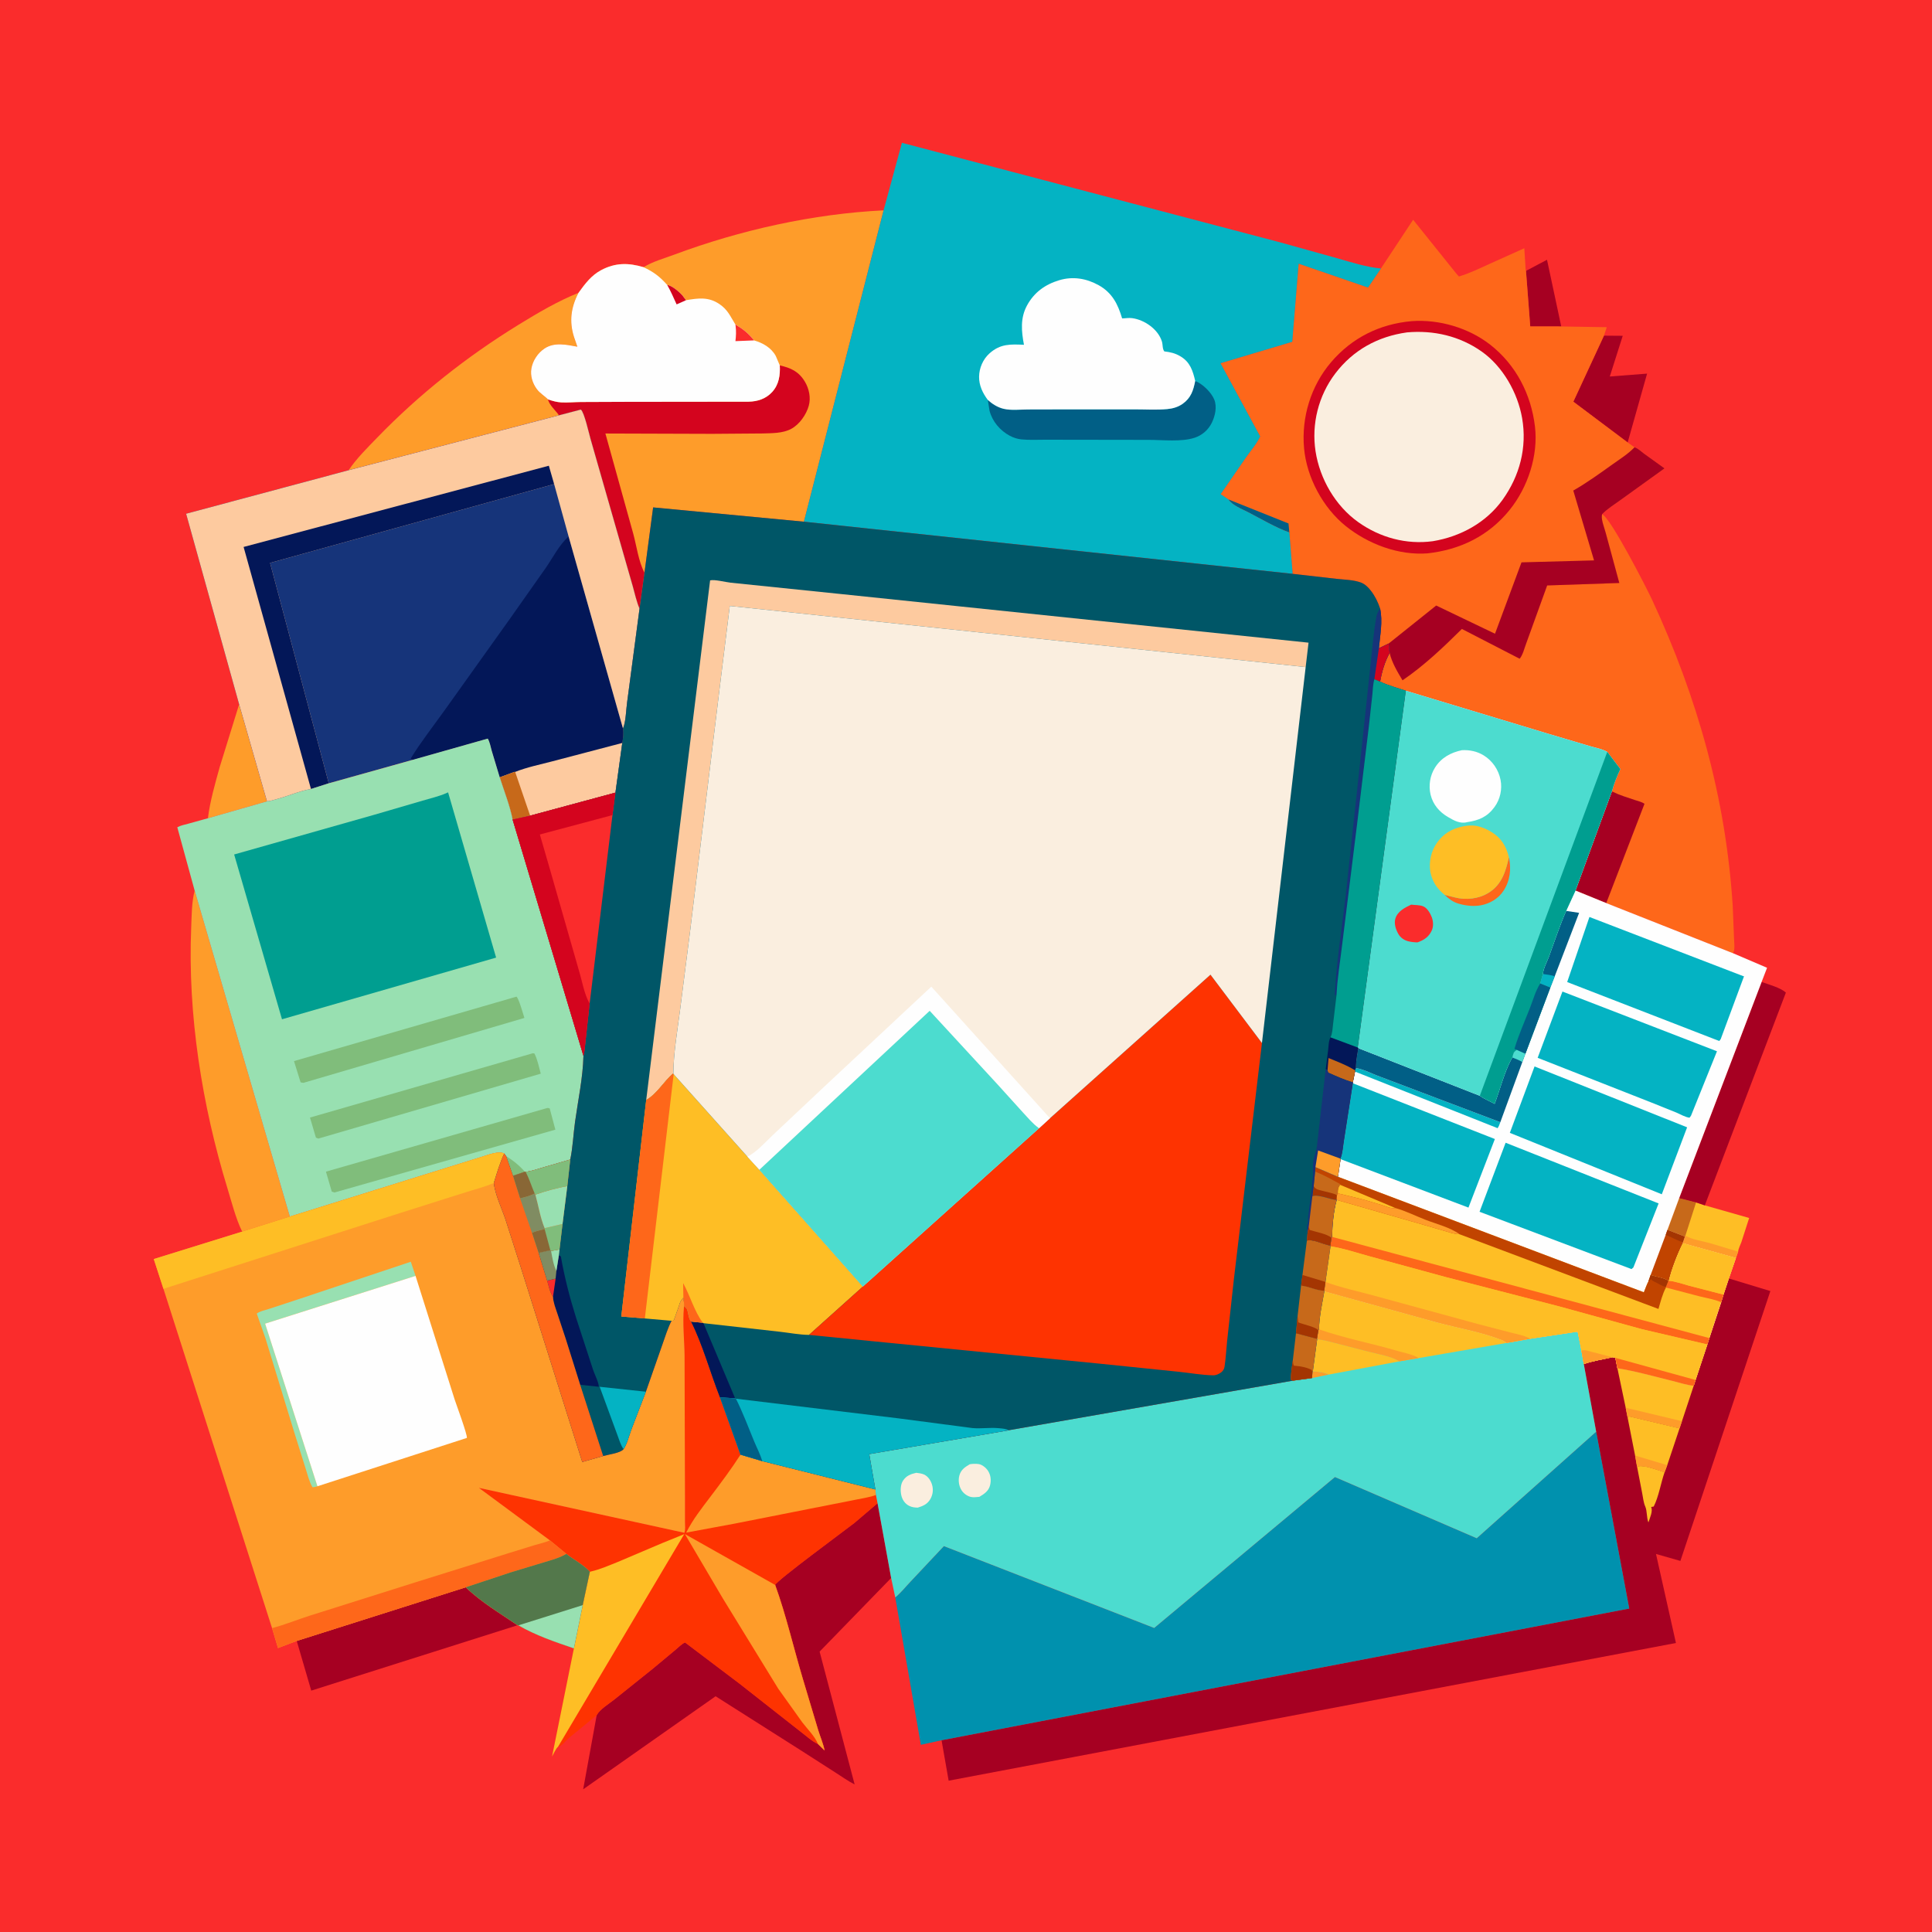 <svg version="1.1" xmlns="http://www.w3.org/2000/svg" style="display: block;" viewBox="0 0 2048 2048" width="1024" height="1024">
<path transform="translate(0,0)" fill="rgb(250,44,44)" d="M -0 -0 L 2048 0 L 2048 2048 L -0 2048 L -0 -0 z"/>
<path transform="translate(0,0)" fill="rgb(166,0,34)" d="M 1617.6 287.151 L 1639.89 275.357 L 1654.98 346.062 L 1622.12 346.019 L 1617.6 287.151 z"/>
<path transform="translate(0,0)" fill="rgb(254,190,37)" d="M 1767.53 1303.75 L 1779.99 1270.05 L 1797.91 1274.64 L 1807.18 1277.73 L 1854.19 1291.12 L 1845.94 1316.69 C 1845.02 1319.34 1842.58 1324.1 1842.53 1326.78 L 1840.13 1333.53 L 1783.95 1317.92 L 1783.92 1316.81 L 1785.9 1310.88 L 1767.53 1303.75 z"/>
<path transform="translate(0,0)" fill="rgb(254,156,42)" d="M 1786.59 1309.83 C 1793.68 1314.1 1803.66 1315.32 1811.69 1317.53 L 1842.53 1326.78 L 1840.13 1333.53 L 1783.95 1317.92 L 1783.92 1316.81 L 1785.9 1310.88 L 1786.59 1309.83 z"/>
<path transform="translate(0,0)" fill="rgb(199,105,26)" d="M 1767.53 1303.75 L 1779.99 1270.05 L 1797.91 1274.64 L 1786.59 1309.83 L 1785.9 1310.88 L 1767.53 1303.75 z"/>
<path transform="translate(0,0)" fill="rgb(254,156,42)" d="M 253.497 746.624 L 283.016 849.444 L 220.396 867.374 C 222.651 849.223 228.022 830.614 232.926 813 L 253.497 746.624 z"/>
<path transform="translate(0,0)" fill="rgb(166,0,34)" d="M 1700.26 355.81 L 1720.16 355.964 L 1706.44 399.111 L 1745.98 396.058 L 1725.38 469.018 L 1667.81 425.799 L 1700.26 355.81 z"/>
<path transform="translate(0,0)" fill="rgb(166,0,34)" d="M 1867.37 1040.93 C 1874.82 1043.59 1887.38 1046.97 1893.1 1052.2 L 1807.18 1277.73 L 1797.91 1274.64 L 1779.99 1270.05 L 1867.37 1040.93 z"/>
<path transform="translate(0,0)" fill="rgb(166,0,34)" d="M 493.746 1682.59 C 509.592 1698.01 530.378 1710.41 548.619 1722.83 L 329.939 1792.12 L 314.564 1739.45 L 493.746 1682.59 z"/>
<path transform="translate(0,0)" fill="rgb(254,156,42)" d="M 206.357 944.119 L 307.237 1289.64 L 256.809 1305.54 L 256.528 1305.21 C 249.858 1291.46 245.551 1274.22 241.072 1259.58 C 214.1 1171.4 198.842 1075.37 202.692 983.048 C 203.215 970.492 203.127 956.263 206.357 944.119 z"/>
<path transform="translate(0,0)" fill="rgb(254,156,42)" d="M 369.555 498.465 C 377.8 486.159 389.137 474.975 399.421 464.338 C 444.213 418.008 494.731 378.047 549.615 344.29 C 569.643 331.972 591.37 319.132 613.249 310.416 C 605.36 325.687 603.201 340.511 608.5 357.178 L 612.07 367.543 C 600.624 365.45 587.785 362.46 577.309 369.398 C 570.218 374.094 564.814 382.129 563.342 390.542 C 561.982 398.306 564.481 406.237 569.114 412.5 C 572.507 417.085 577.151 419.514 580.964 423.42 C 582.195 429.314 589.18 435.241 592.613 440.258 L 369.555 498.465 z"/>
<path transform="translate(0,0)" fill="rgb(166,0,34)" d="M 930.25 1593.51 L 944.653 1672.74 L 868.823 1750.77 L 905.947 1891.57 C 899.052 1888.11 892.864 1883.57 886.351 1879.46 L 848.338 1855.07 L 758.58 1798.1 L 618.191 1896.74 L 632.52 1818.17 C 635.787 1811.98 645.456 1806.16 651.09 1801.67 L 692.007 1768.9 L 716.208 1748.75 C 719.013 1746.43 722.854 1742.4 726.213 1741.11 L 784.023 1784.82 L 849.373 1836.19 C 854.847 1840.25 860.804 1846.01 867.02 1848.66 L 874.077 1855.59 C 872.759 1848.41 869.411 1840.92 867.27 1833.87 L 851.139 1780 C 841.234 1746.98 833.426 1712.47 821.705 1680.1 C 823.86 1674.99 895.517 1622.36 905.614 1614.48 L 930.25 1593.51 z"/>
<path transform="translate(0,0)" fill="rgb(254,103,26)" d="M 1698.27 545.143 C 1707.08 548.357 1745.43 623.149 1751.41 636.052 C 1799.38 739.552 1829.54 846.231 1836.76 960.449 L 1838.15 994.843 C 1838.25 998.963 1839.16 1005.13 1837.73 1009.01 L 1837.14 1010.48 L 1702.69 957.318 L 1670.09 944.021 L 1708.66 838.856 C 1710.82 830.684 1714.02 822.895 1717.58 815.249 L 1703.75 797.043 C 1698.65 793.924 1690.66 792.529 1684.87 790.78 L 1640.57 777.623 L 1490.25 732.201 C 1481.1 729.105 1471.7 726.668 1462.94 722.541 C 1464.85 711.915 1467.87 701.528 1473.09 692.045 C 1475.38 702.213 1481.41 712.266 1486.74 721.131 C 1509.61 705.589 1530.05 686.081 1549.65 666.684 L 1610.9 698.256 C 1614.31 694.166 1615.96 686.836 1617.91 681.806 L 1640.05 620.596 L 1716.52 617.98 L 1702.15 564.996 C 1700.86 560.04 1697.4 551.488 1698.02 546.634 L 1698.27 545.143 z"/>
<path transform="translate(0,0)" fill="rgb(166,0,34)" d="M 1670.09 944.021 L 1708.66 838.856 L 1709.62 839.346 C 1717.03 843.003 1725.1 845.36 1732.9 848.013 C 1736.23 849.146 1740.37 850.004 1743.23 852.059 L 1702.69 957.318 L 1670.09 944.021 z"/>
<path transform="translate(0,0)" fill="rgb(254,51,1)" d="M 725.112 1384.59 C 725.837 1385.32 727.592 1386.66 728.01 1387.5 C 729.884 1391.27 729.58 1397.95 732.63 1400.92 C 745.231 1426.19 752.802 1454.89 763.213 1481.22 L 784.985 1541.99 L 807.983 1548.83 L 927.922 1578.89 L 928.53 1584.71 L 930.25 1593.51 L 905.614 1614.48 C 895.517 1622.36 823.86 1674.99 821.705 1680.1 C 833.426 1712.47 841.234 1746.98 851.139 1780 L 867.27 1833.87 C 869.411 1840.92 872.759 1848.41 874.077 1855.59 L 867.02 1848.66 C 860.804 1846.01 854.847 1840.25 849.373 1836.19 L 784.023 1784.82 L 726.213 1741.11 C 722.854 1742.4 719.013 1746.43 716.208 1748.75 L 692.007 1768.9 L 651.09 1801.67 C 645.456 1806.16 635.787 1811.98 632.52 1818.17 L 603.285 1842.15 C 599.944 1845.01 595.733 1850.96 591.457 1851.79 C 589.394 1853.22 586.615 1859.6 585.19 1862.01 L 608.362 1747.32 L 617.702 1701.5 L 625.281 1666.12 C 619.166 1659.02 607.87 1653.11 600.3 1647.16 L 582.942 1632.87 L 507.642 1577.19 L 724.399 1624.58 L 725.371 1624.9 C 726.791 1621.81 726.103 1617.04 726.099 1613.63 L 726.088 1585.04 L 725.662 1436.95 C 725.458 1420.25 723.427 1402.94 724.943 1386.33 L 725.112 1384.59 z"/>
<path transform="translate(0,0)" fill="rgb(254,156,42)" d="M 784.985 1541.99 L 807.983 1548.83 L 927.922 1578.89 L 928.53 1584.71 C 922.658 1587.08 914.294 1588.21 907.933 1589.58 L 858.019 1599.43 L 778.921 1615.07 L 727.407 1624.62 C 734.342 1610.78 743.724 1598.94 753.028 1586.65 C 764.056 1572.09 775.111 1557.36 784.985 1541.99 z"/>
<path transform="translate(0,0)" fill="rgb(254,156,42)" d="M 867.02 1848.66 C 863.881 1840.56 855.758 1832.78 850.539 1825.86 L 824.924 1790 L 766.301 1694.51 L 726.03 1626.18 L 821.705 1680.1 C 833.426 1712.47 841.234 1746.98 851.139 1780 L 867.27 1833.87 C 869.411 1840.92 872.759 1848.41 874.077 1855.59 L 867.02 1848.66 z"/>
<path transform="translate(0,0)" fill="rgb(254,190,37)" d="M 625.281 1666.12 L 626.422 1665.86 C 636.269 1663.57 645.426 1659.48 654.787 1655.78 L 701.95 1635.75 L 725.281 1626.28 L 591.457 1851.79 C 589.394 1853.22 586.615 1859.6 585.19 1862.01 L 608.362 1747.32 L 617.702 1701.5 L 625.281 1666.12 z"/>
<path transform="translate(0,0)" fill="rgb(166,0,34)" d="M 1832.67 1355.24 L 1876.66 1368.58 L 1781.29 1654.65 L 1755.42 1647.26 L 1776.56 1741.64 L 1005.61 1887.6 L 998.089 1844.74 L 1727.06 1705.13 L 1692.02 1517.75 L 1678.89 1445.95 C 1688.44 1442.63 1699.32 1440.98 1709.23 1438.73 L 1712.33 1439.39 L 1714.51 1450.39 C 1734.02 1453.43 1753.83 1459.17 1773.03 1463.85 C 1780.13 1465.58 1788.2 1468.31 1795.42 1468.93 L 1797.38 1462.83 L 1809.88 1425.18 L 1812.03 1418.44 L 1824.52 1380.49 L 1826.99 1372.34 L 1832.67 1355.24 z"/>
<path transform="translate(0,0)" fill="rgb(254,190,37)" d="M 1735.35 1554.75 C 1740.98 1551.98 1758.18 1558.65 1764.53 1560.66 C 1760.52 1572.11 1758.41 1586.34 1753 1596.98 L 1750.28 1597.49 C 1752.42 1601.92 1748.84 1609.08 1747.39 1613.87 C 1745.29 1608.48 1746.14 1601.61 1744 1596.89 C 1742.21 1592.92 1741.68 1587.42 1740.83 1583.11 L 1735.35 1554.75 z"/>
<path transform="translate(0,0)" fill="rgb(254,190,37)" d="M 1725.34 1502.77 L 1727 1501.4 L 1780.42 1514.08 L 1767.35 1553.15 L 1764.53 1560.66 C 1758.18 1558.65 1740.98 1551.98 1735.35 1554.75 L 1733.26 1542.94 L 1725.34 1502.77 z"/>
<path transform="translate(0,0)" fill="rgb(254,156,42)" d="M 1733.26 1542.94 L 1767.35 1553.15 L 1764.53 1560.66 C 1758.18 1558.65 1740.98 1551.98 1735.35 1554.75 L 1733.26 1542.94 z"/>
<path transform="translate(0,0)" fill="rgb(254,190,37)" d="M 1714.51 1450.39 C 1734.02 1453.43 1753.83 1459.17 1773.03 1463.85 C 1780.13 1465.58 1788.2 1468.31 1795.42 1468.93 L 1782.95 1506.53 L 1780.42 1514.08 L 1727 1501.4 L 1725.34 1502.77 L 1723.3 1492.27 L 1714.51 1450.39 z"/>
<path transform="translate(0,0)" fill="rgb(254,156,42)" d="M 1723.3 1492.27 L 1782.95 1506.53 L 1780.42 1514.08 L 1727 1501.4 L 1725.34 1502.77 L 1723.3 1492.27 z"/>
<path transform="translate(0,0)" fill="rgb(254,156,42)" d="M 682.181 283.22 C 691.959 277.223 704.095 273.901 714.869 269.883 C 784.611 243.878 862.181 226.6 936.624 222.982 L 852.152 553.022 L 692.341 537.872 L 683.177 607.056 L 677.919 645.287 C 674.709 637.648 672.885 629.148 670.649 621.17 L 660.104 584.418 L 625.963 465.265 C 624.492 460.287 619.294 436.706 615.689 434.199 L 592.613 440.258 C 589.18 435.241 582.195 429.314 580.964 423.42 C 577.151 419.514 572.507 417.085 569.114 412.5 C 564.481 406.237 561.982 398.306 563.342 390.542 C 564.814 382.129 570.218 374.094 577.309 369.398 C 587.785 362.46 600.624 365.45 612.07 367.543 L 608.5 357.178 C 603.201 340.511 605.36 325.687 613.249 310.416 C 620.03 301.024 626.806 291.877 637.277 286.345 C 652.446 278.331 666.111 278.49 682.181 283.22 z"/>
<path transform="translate(0,0)" fill="rgb(212,4,30)" d="M 826.603 387.345 C 838.303 390.003 846.694 393.732 853.199 404.584 C 857.69 412.078 859.68 421.579 857.33 430.124 C 854.762 439.458 847.469 449.942 838.733 454.609 C 829.605 459.486 818.282 459.14 808.189 459.485 L 754.965 459.893 L 641.744 459.532 L 671.218 565.559 C 674.767 578.425 676.882 595.438 683.177 607.056 L 677.919 645.287 C 674.709 637.648 672.885 629.148 670.649 621.17 L 660.104 584.418 L 625.963 465.265 C 624.492 460.287 619.294 436.706 615.689 434.199 L 592.613 440.258 C 589.18 435.241 582.195 429.314 580.964 423.42 C 585.526 424.917 590.05 426.277 594.88 426.55 C 601.747 426.937 608.954 426.182 615.869 426.142 L 665.615 425.943 L 793.5 425.798 C 802.988 425.639 811.932 422.769 818.5 415.563 C 825.762 407.595 827.155 397.644 826.603 387.345 z"/>
<path transform="translate(0,0)" fill="rgb(254,254,254)" d="M 613.249 310.416 C 620.03 301.024 626.806 291.877 637.277 286.345 C 652.446 278.331 666.111 278.49 682.181 283.22 C 692.829 288.23 699.454 293.22 707.276 302.073 C 712.251 302.565 720.327 309.635 723.5 313.279 L 727.16 318.25 C 740.176 316.023 751.131 314.454 762.774 322.441 C 771.693 328.558 774.207 335.473 779.562 343.994 C 787.553 348.716 793.568 353.509 799.313 360.839 C 808.639 363.486 817.728 368.642 822.435 377.519 L 826.603 387.345 C 827.155 397.644 825.762 407.595 818.5 415.563 C 811.932 422.769 802.988 425.639 793.5 425.798 L 665.615 425.943 L 615.869 426.142 C 608.954 426.182 601.747 426.937 594.88 426.55 C 590.05 426.277 585.526 424.917 580.964 423.42 C 577.151 419.514 572.507 417.085 569.114 412.5 C 564.481 406.237 561.982 398.306 563.342 390.542 C 564.814 382.129 570.218 374.094 577.309 369.398 C 587.785 362.46 600.624 365.45 612.07 367.543 L 608.5 357.178 C 603.201 340.511 605.36 325.687 613.249 310.416 z"/>
<path transform="translate(0,0)" fill="rgb(212,4,30)" d="M 707.276 302.073 C 712.251 302.565 720.327 309.635 723.5 313.279 L 727.16 318.25 L 717.253 322.672 C 714.001 315.589 711.169 308.898 707.276 302.073 z"/>
<path transform="translate(0,0)" fill="rgb(250,44,44)" d="M 779.562 343.994 C 787.553 348.716 793.568 353.509 799.313 360.839 L 779.59 361.622 C 780.252 356.046 780.491 351.123 779.768 345.534 L 779.562 343.994 z"/>
<path transform="translate(0,0)" fill="rgb(0,145,174)" d="M 1692.02 1517.75 L 1727.06 1705.13 L 998.089 1844.74 L 976.136 1849.57 L 949.012 1693.34 C 954.956 1688.48 960.245 1681.76 965.584 1676.18 L 1000.55 1638.97 L 1223.48 1725.72 L 1415.09 1565.74 L 1565.4 1630.62 L 1690.93 1518.62 L 1692.02 1517.75 z"/>
<path transform="translate(0,0)" fill="rgb(254,103,26)" d="M 1463.82 284.634 L 1497.97 232.954 L 1543.84 290.116 L 1546.5 293.092 C 1558.05 289.694 1569.04 284.21 1580 279.27 L 1615.82 263.156 L 1616.93 280.476 C 1617.09 282.271 1616.96 285.531 1617.6 287.151 L 1622.12 346.019 L 1654.98 346.062 L 1703.25 346.847 L 1700.26 355.81 L 1667.81 425.799 L 1725.38 469.018 L 1732.64 474.156 C 1736.19 475.082 1739.68 478.58 1742.65 480.793 L 1764.5 496.495 L 1717.57 530.25 C 1711.15 534.909 1703.76 539.418 1698.27 545.143 L 1698.02 546.634 C 1697.4 551.488 1700.86 560.04 1702.15 564.996 L 1716.52 617.98 L 1640.05 620.596 L 1617.91 681.806 C 1615.96 686.836 1614.31 694.166 1610.9 698.256 L 1549.65 666.684 C 1530.05 686.081 1509.61 705.589 1486.74 721.131 C 1481.41 712.266 1475.38 702.213 1473.09 692.045 C 1472.32 688.83 1472.25 685.476 1472.02 682.188 L 1461.66 687.228 C 1462.93 673.42 1465.92 658.808 1462.97 645.088 C 1460.76 638.327 1457.7 632.101 1453.38 626.435 C 1450.68 622.893 1447.18 619.32 1442.96 617.653 C 1435.31 614.636 1425.17 614.515 1417 613.615 L 1370.27 608.294 L 1366.77 564.471 C 1351.86 559.077 1337.1 550.256 1323 542.967 C 1316.22 539.461 1306.37 535.734 1302.04 529.34 L 1293.95 523.833 L 1321.21 484.291 C 1325.9 477.572 1332.55 470.05 1335.79 462.577 L 1293.78 385.023 L 1369.84 362.318 L 1376.62 279.501 L 1450.17 304.816 L 1463.82 284.634 z"/>
<path transform="translate(0,0)" fill="rgb(1,95,134)" d="M 1302.04 529.34 L 1365.85 554.872 L 1366.77 564.471 C 1351.86 559.077 1337.1 550.256 1323 542.967 C 1316.22 539.461 1306.37 535.734 1302.04 529.34 z"/>
<path transform="translate(0,0)" fill="rgb(166,0,34)" d="M 1732.64 474.156 C 1736.19 475.082 1739.68 478.58 1742.65 480.793 L 1764.5 496.495 L 1717.57 530.25 C 1711.15 534.909 1703.76 539.418 1698.27 545.143 L 1698.02 546.634 C 1697.4 551.488 1700.86 560.04 1702.15 564.996 L 1716.52 617.98 L 1640.05 620.596 L 1617.91 681.806 C 1615.96 686.836 1614.31 694.166 1610.9 698.256 L 1549.65 666.684 C 1530.05 686.081 1509.61 705.589 1486.74 721.131 C 1481.41 712.266 1475.38 702.213 1473.09 692.045 C 1472.32 688.83 1472.25 685.476 1472.02 682.188 L 1522.41 641.887 L 1584.77 671.787 L 1612.85 596.122 L 1689.75 594.035 L 1667.74 520.023 C 1682.14 511.789 1695.9 501.829 1709.39 492.192 C 1717.24 486.584 1725.98 481.152 1732.64 474.156 z"/>
<path transform="translate(0,0)" fill="rgb(212,4,30)" d="M 1496.63 340.417 C 1525.54 338.304 1557.07 347.616 1579.91 365.556 C 1607.09 386.917 1623.04 418.055 1627.12 452.118 C 1630.79 482.752 1619.56 516.611 1600.3 540.5 C 1578.07 568.081 1548.07 582.689 1513.25 586.585 C 1482.49 588.883 1450.51 576.832 1426.65 557.743 C 1402.4 538.334 1385.08 505.957 1382.34 474.959 C 1379.45 442.334 1389.62 409.079 1410.87 384.103 C 1433.1 357.974 1462.63 343.373 1496.63 340.417 z"/>
<path transform="translate(0,0)" fill="rgb(250,238,223)" d="M 1491.47 352.344 C 1519.66 349.829 1547.29 356.183 1570.61 372.621 C 1593.08 388.463 1608.81 416.305 1613.5 443.176 C 1618.92 474.295 1610.99 504.436 1592.71 529.892 C 1575.3 554.136 1547.93 568.922 1518.85 573.696 C 1490.76 577.503 1462.79 569.857 1439.75 553.448 C 1415.57 536.227 1399.06 507.66 1394.54 478.451 C 1390.06 449.476 1397.65 419.417 1415.34 396.066 C 1434.33 370.995 1460.57 356.672 1491.47 352.344 z"/>
<path transform="translate(0,0)" fill="rgb(76,220,207)" d="M 1403.87 1368.81 L 1523.52 1401.84 C 1545.86 1407.8 1570.35 1411.98 1591.82 1420.33 C 1593.75 1421.08 1595.37 1422.35 1597.03 1423.55 L 1622.27 1419.1 L 1672.37 1411.58 L 1676.41 1431.7 L 1678.89 1445.95 L 1692.02 1517.75 L 1690.93 1518.62 L 1565.4 1630.62 L 1415.09 1565.74 L 1223.48 1725.72 L 1000.55 1638.97 L 965.584 1676.18 C 960.245 1681.76 954.956 1688.48 949.012 1693.34 L 944.653 1672.74 L 930.25 1593.51 L 928.53 1584.71 L 927.922 1578.89 L 921.416 1541.42 L 1068.05 1516.42 L 1069.37 1516.08 L 1370.66 1463.52 L 1390.84 1460.77 L 1391.21 1454.39 L 1391.63 1453.83 L 1396.23 1419.74 L 1396.03 1419.21 L 1397.52 1410.25 L 1398.21 1409.13 C 1398.35 1396.33 1401.63 1381.47 1403.87 1368.81 z"/>
<path transform="translate(0,0)" fill="rgb(254,156,42)" d="M 1391.63 1453.83 C 1397.27 1453.86 1403.41 1454.66 1408.54 1457.11 L 1390.84 1460.77 L 1391.21 1454.39 L 1391.63 1453.83 z"/>
<path transform="translate(0,0)" fill="rgb(250,238,223)" d="M 1028.09 1552.12 C 1031.16 1551.67 1034.43 1551.51 1037.5 1551.98 C 1041.06 1552.53 1045.06 1555.78 1047.06 1558.7 C 1050.24 1563.34 1050.88 1568.99 1049.52 1574.43 C 1047.96 1580.66 1043.27 1583.66 1038.15 1586.73 C 1035.32 1586.93 1031.86 1587.47 1029.08 1586.81 C 1025.11 1585.88 1021.23 1582.95 1019.13 1579.49 C 1016.39 1574.97 1015.58 1569.07 1016.99 1564 C 1018.68 1557.94 1022.91 1555.14 1028.09 1552.12 z"/>
<path transform="translate(0,0)" fill="rgb(250,238,223)" d="M 971.305 1561.22 C 973.951 1561.59 977.057 1561.9 979.5 1563.03 C 983.8 1565.01 986.641 1569.36 987.978 1573.75 C 989.546 1578.89 988.929 1584.32 986.24 1589.03 C 983.167 1594.4 978.53 1596.45 972.861 1598.15 C 969.427 1598.08 966.585 1597.76 963.5 1596.14 C 959.248 1593.9 956.553 1589.87 955.457 1585.24 C 954.303 1580.37 954.431 1573.71 957.273 1569.5 C 960.877 1564.16 965.308 1562.6 971.305 1561.22 z"/>
<path transform="translate(0,0)" fill="rgb(254,190,37)" d="M 1396.23 1419.74 C 1402.85 1420.19 1409.2 1422.19 1415.62 1423.73 L 1449.8 1432.55 C 1460.21 1435.33 1474.45 1437.43 1483.48 1443.06 L 1408.54 1457.11 C 1403.41 1454.66 1397.27 1453.86 1391.63 1453.83 L 1396.23 1419.74 z"/>
<path transform="translate(0,0)" fill="rgb(254,190,37)" d="M 1403.87 1368.81 L 1523.52 1401.84 C 1545.86 1407.8 1570.35 1411.98 1591.82 1420.33 C 1593.75 1421.08 1595.37 1422.35 1597.03 1423.55 L 1503.89 1439.62 L 1483.48 1443.06 C 1474.45 1437.43 1460.21 1435.33 1449.8 1432.55 L 1415.62 1423.73 C 1409.2 1422.19 1402.85 1420.19 1396.23 1419.74 L 1396.03 1419.21 L 1397.52 1410.25 L 1398.21 1409.13 C 1398.35 1396.33 1401.63 1381.47 1403.87 1368.81 z"/>
<path transform="translate(0,0)" fill="rgb(254,156,42)" d="M 1398.21 1409.13 C 1424.8 1418.52 1453.61 1423.9 1480.77 1431.86 C 1487.91 1433.96 1497.67 1435.65 1503.89 1439.62 L 1483.48 1443.06 C 1474.45 1437.43 1460.21 1435.33 1449.8 1432.55 L 1415.62 1423.73 C 1409.2 1422.19 1402.85 1420.19 1396.23 1419.74 L 1396.03 1419.21 L 1397.52 1410.25 L 1398.21 1409.13 z"/>
<path transform="translate(0,0)" fill="rgb(22,52,122)" d="M 592.613 440.258 L 615.689 434.199 C 619.294 436.706 624.492 460.287 625.963 465.265 L 660.104 584.418 L 670.649 621.17 C 672.885 629.148 674.709 637.648 677.919 645.287 L 664.801 744.261 C 663.611 752.505 663.549 764.73 660.402 772.332 C 661.114 777.325 660.479 782.61 659.635 787.569 L 652.378 840.237 L 561.972 864.656 L 543.395 868.735 C 540.484 853.917 534.326 838.457 529.727 823.985 L 521.24 795.818 C 520.072 791.678 519.241 786.62 517.047 782.945 L 436.761 805.661 L 348.512 830.339 L 329.664 836.382 C 317.464 838.448 305.671 843.813 293.674 847.002 C 290.36 847.883 286.408 849.337 283.016 849.444 L 253.497 746.624 L 197.282 544.581 L 369.555 498.465 L 592.613 440.258 z"/>
<path transform="translate(0,0)" fill="rgb(3,23,88)" d="M 602.773 568.827 L 660.402 772.332 C 661.114 777.325 660.479 782.61 659.635 787.569 L 652.378 840.237 L 561.972 864.656 L 543.395 868.735 C 540.484 853.917 534.326 838.457 529.727 823.985 L 521.24 795.818 C 520.072 791.678 519.241 786.62 517.047 782.945 L 436.761 805.661 L 435.379 804 C 446.177 786.445 459.109 769.99 471.102 753.219 L 539.549 657.336 L 578.567 601.96 C 585.785 591.604 593.178 576.835 602.773 568.827 z"/>
<path transform="translate(0,0)" fill="rgb(253,202,159)" d="M 659.635 787.569 L 652.378 840.237 L 561.972 864.656 L 543.395 868.735 C 540.484 853.917 534.326 838.457 529.727 823.985 L 545.153 818.28 L 546.092 818.248 C 558.54 813.294 572.324 810.474 585.278 807.095 L 659.635 787.569 z"/>
<path transform="translate(0,0)" fill="rgb(199,105,26)" d="M 545.153 818.28 L 546.092 818.248 L 561.972 864.656 L 543.395 868.735 C 540.484 853.917 534.326 838.457 529.727 823.985 L 545.153 818.28 z"/>
<path transform="translate(0,0)" fill="rgb(253,202,159)" d="M 592.613 440.258 L 615.689 434.199 C 619.294 436.706 624.492 460.287 625.963 465.265 L 660.104 584.418 L 670.649 621.17 C 672.885 629.148 674.709 637.648 677.919 645.287 L 664.801 744.261 C 663.611 752.505 663.549 764.73 660.402 772.332 L 602.773 568.827 L 587.404 513.175 L 286.292 596.689 L 348.512 830.339 L 329.664 836.382 C 317.464 838.448 305.671 843.813 293.674 847.002 C 290.36 847.883 286.408 849.337 283.016 849.444 L 253.497 746.624 L 197.282 544.581 L 369.555 498.465 L 592.613 440.258 z"/>
<path transform="translate(0,0)" fill="rgb(3,23,88)" d="M 329.664 836.382 L 258.229 579.787 L 581.797 493.697 L 587.404 513.175 L 286.292 596.689 L 348.512 830.339 L 329.664 836.382 z"/>
<path transform="translate(0,0)" fill="rgb(152,224,177)" d="M 436.761 805.661 L 517.047 782.945 C 519.241 786.62 520.072 791.678 521.24 795.818 L 529.727 823.985 C 534.326 838.457 540.484 853.917 543.395 868.735 L 618.485 1119.21 C 617.94 1142.25 612.783 1166.17 609.603 1189.03 C 607.777 1202.15 607.235 1216.24 604.507 1229.16 L 576.827 1237.21 C 570.549 1239.03 563.622 1241.51 557.146 1242.22 L 556.308 1242.1 L 543.799 1246.4 L 536.634 1225.77 L 534.492 1222.79 C 528.62 1219.66 517.12 1224.33 510.752 1226.27 L 307.237 1289.64 L 206.357 944.119 L 187.938 876.931 C 191.356 875.006 195.785 874.219 199.553 873.154 L 220.396 867.374 L 283.016 849.444 C 286.408 849.337 290.36 847.883 293.674 847.002 C 305.671 843.813 317.464 838.448 329.664 836.382 L 348.512 830.339 L 436.761 805.661 z"/>
<path transform="translate(0,0)" fill="rgb(128,189,123)" d="M 536.634 1225.77 C 543.225 1229.41 551.477 1236.3 556.308 1242.1 L 543.799 1246.4 L 536.634 1225.77 z"/>
<path transform="translate(0,0)" fill="rgb(128,189,123)" d="M 547.432 1056.5 C 549.776 1057.75 554.742 1075.55 555.887 1079.06 L 321.5 1147.9 L 318.649 1147.34 L 311.637 1124.81 L 547.432 1056.5 z"/>
<path transform="translate(0,0)" fill="rgb(128,189,123)" d="M 580.229 1174.5 C 581.11 1174.43 581.897 1174.78 582.737 1175.03 L 588.715 1197.49 L 354.5 1264.11 L 351.707 1263.18 L 345.524 1242 L 580.229 1174.5 z"/>
<path transform="translate(0,0)" fill="rgb(128,189,123)" d="M 564.788 1116.5 L 566.47 1116.69 C 569.817 1123.05 571.263 1131.19 573.243 1138.13 L 337.5 1206.94 L 334.89 1205.96 L 328.592 1184.66 L 564.788 1116.5 z"/>
<path transform="translate(0,0)" fill="rgb(0,158,144)" d="M 525.897 1015.1 L 298.931 1080.48 L 248.215 905.79 L 397.252 863.539 L 448 848.714 C 456.305 846.215 465.437 844.188 473.328 840.68 L 474.994 839.92 L 525.897 1015.1 z"/>
<path transform="translate(0,0)" fill="rgb(4,179,195)" d="M 936.624 222.982 L 956.074 151.374 L 1123.7 195.515 L 1356.09 256.655 L 1417.97 273.896 C 1432.64 278.136 1448.6 283.136 1463.82 284.634 L 1450.17 304.816 L 1376.62 279.501 L 1369.84 362.318 L 1293.78 385.023 L 1335.79 462.577 C 1332.55 470.05 1325.9 477.572 1321.21 484.291 L 1293.95 523.833 L 1302.04 529.34 C 1306.37 535.734 1316.22 539.461 1323 542.967 C 1337.1 550.256 1351.86 559.077 1366.77 564.471 L 1370.27 608.294 L 852.152 553.022 L 936.624 222.982 z"/>
<path transform="translate(0,0)" fill="rgb(1,95,134)" d="M 1266.96 403.825 C 1274.63 406.763 1284.07 415.878 1287.18 423.611 C 1290.24 431.223 1288.12 440.713 1284.72 447.831 C 1281.01 455.595 1274.44 461.397 1266.28 464.058 C 1252.3 468.615 1232.55 466.295 1217.78 466.286 L 1149.86 466.186 L 1107.93 466.126 C 1099.62 466.126 1090.96 466.592 1082.69 465.774 C 1078.53 465.363 1074.18 463.936 1070.5 461.977 C 1060.18 456.488 1051.97 446.857 1048.97 435.5 L 1047.14 423.984 C 1051.94 428.292 1057.7 431.924 1064.03 433.386 C 1071.93 435.208 1081.41 434.088 1089.52 434.045 L 1135.19 433.94 L 1202.65 433.942 C 1213.99 433.928 1225.97 434.7 1237.24 433.662 C 1243.19 433.115 1248.72 431.533 1253.66 428.062 C 1262.49 421.847 1265.02 413.797 1266.96 403.825 z"/>
<path transform="translate(0,0)" fill="rgb(254,254,254)" d="M 1047.14 423.984 C 1041.69 416.765 1037.73 408.466 1037.87 399.246 C 1038.01 390.134 1041.98 380.875 1048.76 374.747 C 1060.32 364.296 1071.15 364.852 1085.44 365.483 C 1082.72 351.038 1081.41 337.102 1088.74 323.682 C 1096.31 309.84 1107.99 301.449 1122.99 296.996 C 1137.3 292.747 1151.59 295.087 1164.58 302.304 C 1178.95 310.293 1185 322.337 1189.5 337.531 C 1193.21 337.464 1196.52 336.749 1200.27 337.267 C 1213.18 339.051 1227.67 348.961 1231.7 362.063 C 1232.72 365.399 1232.07 369.737 1234.21 372.5 C 1240.63 373.227 1245.76 374.417 1251.43 377.793 C 1261.53 383.814 1264.46 392.987 1266.96 403.825 C 1265.02 413.797 1262.49 421.847 1253.66 428.062 C 1248.72 431.533 1243.19 433.115 1237.24 433.662 C 1225.97 434.7 1213.99 433.928 1202.65 433.942 L 1135.19 433.94 L 1089.52 434.045 C 1081.41 434.088 1071.93 435.208 1064.03 433.386 C 1057.7 431.924 1051.94 428.292 1047.14 423.984 z"/>
<path transform="translate(0,0)" fill="rgb(254,156,42)" d="M 307.237 1289.64 L 510.752 1226.27 C 517.12 1224.33 528.62 1219.66 534.492 1222.79 C 529.83 1232.79 526.753 1243.47 523.461 1253.98 C 524.958 1266.51 531.655 1280.29 535.746 1292.33 L 550.862 1339.49 L 617.224 1549.74 L 639.382 1543.43 C 645.086 1541.78 657.791 1540.34 661.047 1536.09 C 664.784 1530.58 666.794 1521.91 669.165 1515.61 L 684.657 1475.27 L 702.296 1424.83 C 705.235 1416.58 707.812 1407.87 711.856 1400.09 C 712.447 1400.27 713.549 1399.89 714.164 1399.76 L 716.451 1393.5 L 719.816 1383.86 C 720.868 1380.19 721.794 1378.42 724.403 1375.54 C 724.761 1378.54 725.324 1381.57 725.112 1384.59 L 724.943 1386.33 C 723.427 1402.94 725.458 1420.25 725.662 1436.95 L 726.088 1585.04 L 726.099 1613.63 C 726.103 1617.04 726.791 1621.81 725.371 1624.9 L 724.399 1624.58 L 507.642 1577.19 L 582.942 1632.87 L 600.3 1647.16 C 607.87 1653.11 619.166 1659.02 625.281 1666.12 L 617.702 1701.5 L 608.362 1747.32 C 587.958 1740.35 568.326 1733.75 549.533 1722.94 L 548.619 1722.83 C 530.378 1710.41 509.592 1698.01 493.746 1682.59 L 314.564 1739.45 L 295.861 1746.52 L 294.708 1747.04 L 288.391 1725.88 L 173.269 1366.21 L 163.005 1334.65 L 256.809 1305.54 L 307.237 1289.64 z"/>
<path transform="translate(0,0)" fill="rgb(152,224,177)" d="M 281.452 1418.83 L 272.198 1392.47 C 275.146 1389.95 281.039 1388.86 284.753 1387.63 L 317.225 1376.96 L 435.471 1337.5 L 440.493 1352.48 L 281.023 1403.12 L 336.495 1575.52 C 334.637 1576.09 333.145 1576.53 331.192 1576.5 C 327.695 1570.42 325.902 1562.71 323.749 1555.99 L 312.083 1518.84 L 281.452 1418.83 z"/>
<path transform="translate(0,0)" fill="rgb(254,103,26)" d="M 582.942 1632.87 L 600.3 1647.16 C 593.164 1651.47 584.616 1653.68 576.684 1656.09 L 540.555 1667.02 L 493.746 1682.59 L 314.564 1739.45 L 295.861 1746.52 L 294.708 1747.04 L 288.391 1725.88 C 301.79 1722.38 315.312 1716.82 328.568 1712.6 L 441 1677.13 L 539.675 1646.26 L 567.263 1637.74 C 572.53 1636.17 577.901 1635.1 582.942 1632.87 z"/>
<path transform="translate(0,0)" fill="rgb(83,120,75)" d="M 600.3 1647.16 C 607.87 1653.11 619.166 1659.02 625.281 1666.12 L 617.702 1701.5 L 608.362 1747.32 C 587.958 1740.35 568.326 1733.75 549.533 1722.94 L 548.619 1722.83 C 530.378 1710.41 509.592 1698.01 493.746 1682.59 L 540.555 1667.02 L 576.684 1656.09 C 584.616 1653.68 593.164 1651.47 600.3 1647.16 z"/>
<path transform="translate(0,0)" fill="rgb(152,224,177)" d="M 617.702 1701.5 L 608.362 1747.32 C 587.958 1740.35 568.326 1733.75 549.533 1722.94 L 617.702 1701.5 z"/>
<path transform="translate(0,0)" fill="rgb(254,190,37)" d="M 307.237 1289.64 L 510.752 1226.27 C 517.12 1224.33 528.62 1219.66 534.492 1222.79 C 529.83 1232.79 526.753 1243.47 523.461 1253.98 C 513.891 1258.26 503.119 1260.8 493.125 1264.02 L 425.121 1285.55 L 173.269 1366.21 L 163.005 1334.65 L 256.809 1305.54 L 307.237 1289.64 z"/>
<path transform="translate(0,0)" fill="rgb(254,254,254)" d="M 281.023 1403.12 L 440.493 1352.48 L 481.945 1483.53 C 483.421 1488.06 495.704 1521.26 494.886 1524.25 L 336.495 1575.52 L 281.023 1403.12 z"/>
<path transform="translate(0,0)" fill="rgb(254,254,254)" d="M 1490.25 732.201 L 1640.57 777.623 L 1684.87 790.78 C 1690.66 792.529 1698.65 793.924 1703.75 797.043 L 1717.58 815.249 C 1714.02 822.895 1710.82 830.684 1708.66 838.856 L 1670.09 944.021 L 1702.69 957.318 L 1837.14 1010.48 L 1873.16 1025.89 L 1867.37 1040.93 L 1779.99 1270.05 L 1767.53 1303.75 L 1785.9 1310.88 L 1783.92 1316.81 L 1783.95 1317.92 L 1840.13 1333.53 L 1832.67 1355.24 L 1826.99 1372.34 L 1824.52 1380.49 L 1812.03 1418.44 L 1809.88 1425.18 L 1797.38 1462.83 L 1795.42 1468.93 C 1788.2 1468.31 1780.13 1465.58 1773.03 1463.85 C 1753.83 1459.17 1734.02 1453.43 1714.51 1450.39 L 1712.33 1439.39 L 1709.23 1438.73 C 1699.32 1440.98 1688.44 1442.63 1678.89 1445.95 L 1676.41 1431.7 L 1672.37 1411.58 L 1622.27 1419.1 L 1597.03 1423.55 C 1595.37 1422.35 1593.75 1421.08 1591.82 1420.33 C 1570.35 1411.98 1545.86 1407.8 1523.52 1401.84 L 1403.87 1368.81 L 1403.73 1368.21 L 1405.05 1358.89 L 1410.39 1321.14 L 1410.21 1320.31 L 1411.41 1312.1 L 1412.06 1311.16 C 1412.22 1299.09 1413.67 1283.53 1416.96 1271.98 C 1409.93 1271.68 1396.92 1265.54 1391.15 1268.03 L 1392.53 1257.31 L 1394.04 1241.93 L 1394.42 1237.21 L 1418.3 1247.49 L 1421.05 1228.75 L 1420.97 1228.15 C 1423.27 1222.97 1423.64 1215.16 1424.6 1209.53 L 1434.1 1148.31 L 1434.06 1147.31 L 1436.39 1135.94 L 1436.3 1134.52 L 1437.27 1132.16 C 1437.17 1125.69 1438.69 1117.51 1439.84 1111.07 L 1439.28 1110.36 L 1490.25 732.201 z"/>
<path transform="translate(0,0)" fill="rgb(193,68,0)" d="M 1767.53 1303.75 L 1785.9 1310.88 L 1783.92 1316.81 L 1783.95 1317.92 C 1778.09 1329.57 1772.17 1345.05 1769.06 1357.65 L 1768.45 1357.8 C 1764.64 1354.8 1754.56 1353.19 1749.67 1351.68 L 1765.68 1309.1 L 1767.53 1303.75 z"/>
<path transform="translate(0,0)" fill="rgb(164,53,2)" d="M 1767.53 1303.75 L 1785.9 1310.88 L 1783.92 1316.81 C 1777.74 1315.07 1771.87 1311.26 1765.68 1309.1 L 1767.53 1303.75 z"/>
<path transform="translate(0,0)" fill="rgb(4,179,195)" d="M 1437.27 1132.16 C 1445.73 1133.48 1455.11 1138.64 1463.32 1141.5 L 1590.39 1189.59 C 1589.59 1191.98 1588.94 1193.81 1587.5 1195.91 L 1436.39 1135.94 L 1436.3 1134.52 L 1437.27 1132.16 z"/>
<path transform="translate(0,0)" fill="rgb(1,95,134)" d="M 1660.19 965.581 L 1673.92 967.658 L 1648.04 1035.02 L 1643.41 1046.86 L 1632.69 1042.56 L 1635.55 1032.46 C 1635.7 1027.29 1640.11 1018.94 1641.94 1014 C 1647.9 997.853 1653.26 981.345 1660.19 965.581 z"/>
<path transform="translate(0,0)" fill="rgb(4,179,195)" d="M 1635.55 1032.46 C 1639.08 1033.15 1644.95 1033.48 1648.04 1035.02 L 1643.41 1046.86 L 1632.69 1042.56 L 1635.55 1032.46 z"/>
<path transform="translate(0,0)" fill="rgb(1,95,134)" d="M 1439.84 1111.07 L 1568.66 1161.6 C 1573.32 1164.87 1579.31 1167.31 1584.36 1170.1 C 1590.2 1154.66 1594.47 1136.97 1602.24 1122.45 L 1603.06 1120.96 C 1604.37 1116.75 1604.03 1115.09 1607.97 1112.87 L 1617.03 1116.93 L 1613.75 1125.79 L 1590.39 1189.59 L 1463.32 1141.5 C 1455.11 1138.64 1445.73 1133.48 1437.27 1132.16 C 1437.17 1125.69 1438.69 1117.51 1439.84 1111.07 z"/>
<path transform="translate(0,0)" fill="rgb(76,220,207)" d="M 1607.97 1112.87 L 1617.03 1116.93 L 1613.75 1125.79 C 1610.32 1123.78 1606.76 1122.4 1603.06 1120.96 C 1604.37 1116.75 1604.03 1115.09 1607.97 1112.87 z"/>
<path transform="translate(0,0)" fill="rgb(4,179,195)" d="M 1434.1 1148.31 L 1584.62 1207.41 L 1556.62 1280.1 L 1421.05 1228.75 L 1420.97 1228.15 C 1423.27 1222.97 1423.64 1215.16 1424.6 1209.53 L 1434.1 1148.31 z"/>
<path transform="translate(0,0)" fill="rgb(4,179,195)" d="M 1684.86 972.038 L 1847.6 1034.63 L 1848.72 1034.93 L 1824.02 1101.5 L 1822.5 1103.52 L 1661.27 1041.01 L 1684.86 972.038 z"/>
<path transform="translate(0,0)" fill="rgb(4,179,195)" d="M 1626.69 1130.48 L 1788.41 1195.01 L 1761.58 1265.98 L 1600.5 1200.87 L 1626.69 1130.48 z"/>
<path transform="translate(0,0)" fill="rgb(4,179,195)" d="M 1656.27 1051.08 L 1820.06 1114.39 L 1792.5 1182.79 L 1790.97 1184.81 C 1786.4 1184.29 1781.3 1181.18 1777 1179.36 L 1750.85 1168.85 L 1629.98 1121.33 L 1656.27 1051.08 z"/>
<path transform="translate(0,0)" fill="rgb(4,179,195)" d="M 1596.02 1211.36 L 1758.2 1275.68 L 1731.47 1343.5 L 1729.44 1345.27 L 1568.39 1284.53 L 1596.02 1211.36 z"/>
<path transform="translate(0,0)" fill="rgb(254,190,37)" d="M 1394.42 1237.21 L 1418.3 1247.49 L 1423.29 1249.31 L 1742.54 1369.88 C 1743.11 1368.49 1746.61 1359.11 1747.21 1358.83 L 1749.67 1351.68 C 1754.56 1353.19 1764.64 1354.8 1768.45 1357.8 L 1769.06 1357.65 C 1772.17 1345.05 1778.09 1329.57 1783.95 1317.92 L 1840.13 1333.53 L 1832.67 1355.24 L 1826.99 1372.34 L 1824.52 1380.49 L 1812.03 1418.44 L 1809.88 1425.18 L 1797.38 1462.83 L 1795.42 1468.93 C 1788.2 1468.31 1780.13 1465.58 1773.03 1463.85 C 1753.83 1459.17 1734.02 1453.43 1714.51 1450.39 L 1712.33 1439.39 L 1709.23 1438.73 C 1699.32 1440.98 1688.44 1442.63 1678.89 1445.95 L 1676.41 1431.7 L 1672.37 1411.58 L 1622.27 1419.1 L 1597.03 1423.55 C 1595.37 1422.35 1593.75 1421.08 1591.82 1420.33 C 1570.35 1411.98 1545.86 1407.8 1523.52 1401.84 L 1403.87 1368.81 L 1403.73 1368.21 L 1405.05 1358.89 L 1410.39 1321.14 L 1410.21 1320.31 L 1411.41 1312.1 L 1412.06 1311.16 C 1412.22 1299.09 1413.67 1283.53 1416.96 1271.98 C 1409.93 1271.68 1396.92 1265.54 1391.15 1268.03 L 1392.53 1257.31 L 1394.04 1241.93 L 1394.42 1237.21 z"/>
<path transform="translate(0,0)" fill="rgb(254,103,26)" d="M 1769.06 1357.65 C 1776.23 1358.3 1783.38 1361.01 1790.34 1362.86 L 1826.99 1372.34 L 1824.52 1380.49 C 1817.76 1377.31 1808.88 1376.04 1801.64 1374.19 L 1765.98 1364.84 L 1765.86 1364.17 L 1768.45 1357.8 L 1769.06 1357.65 z"/>
<path transform="translate(0,0)" fill="rgb(254,190,37)" d="M 1783.95 1317.92 L 1840.13 1333.53 L 1832.67 1355.24 L 1826.99 1372.34 L 1790.34 1362.86 C 1783.38 1361.01 1776.23 1358.3 1769.06 1357.65 C 1772.17 1345.05 1778.09 1329.57 1783.95 1317.92 z"/>
<path transform="translate(0,0)" fill="rgb(254,103,26)" d="M 1412.06 1311.16 L 1812.03 1418.44 L 1809.88 1425.18 L 1740.5 1409 L 1652.76 1384.83 L 1532.15 1353.65 L 1451.65 1331.7 C 1438.16 1328.04 1424.21 1323.27 1410.39 1321.14 L 1410.21 1320.31 L 1411.41 1312.1 L 1412.06 1311.16 z"/>
<path transform="translate(0,0)" fill="rgb(193,68,0)" d="M 1394.42 1237.21 L 1418.3 1247.49 L 1423.29 1249.31 L 1742.54 1369.88 C 1743.11 1368.49 1746.61 1359.11 1747.21 1358.83 L 1749.67 1351.68 C 1754.56 1353.19 1764.64 1354.8 1768.45 1357.8 L 1765.86 1364.17 L 1765.98 1364.84 C 1762.21 1371.8 1760.27 1379.98 1758.03 1387.54 L 1547.15 1308.34 C 1541.01 1308.22 1535.51 1305.99 1529.66 1304.37 L 1497.11 1294.94 L 1416.96 1271.98 C 1409.93 1271.68 1396.92 1265.54 1391.15 1268.03 L 1392.53 1257.31 L 1394.04 1241.93 L 1394.42 1237.21 z"/>
<path transform="translate(0,0)" fill="rgb(164,53,2)" d="M 1749.67 1351.68 C 1754.56 1353.19 1764.64 1354.8 1768.45 1357.8 L 1765.86 1364.17 C 1762.13 1363.51 1757.95 1360.7 1754.5 1359.04 L 1751.51 1357.49 L 1750.26 1355.9 L 1747.21 1358.83 L 1749.67 1351.68 z"/>
<path transform="translate(0,0)" fill="rgb(254,190,37)" d="M 1420.61 1255.94 L 1479.23 1280.59 C 1473.96 1281.22 1470.13 1279.1 1465.2 1277.54 L 1445.15 1271.57 L 1418.13 1264.97 C 1418.06 1261.43 1418.35 1258.66 1420.61 1255.94 z"/>
<path transform="translate(0,0)" fill="rgb(199,105,26)" d="M 1394.04 1241.93 C 1403.11 1245.39 1412.18 1250.55 1420.69 1255.23 L 1420.61 1255.94 C 1418.35 1258.66 1418.06 1261.43 1418.13 1264.97 L 1417.16 1267.65 L 1416.96 1271.98 C 1409.93 1271.68 1396.92 1265.54 1391.15 1268.03 L 1392.53 1257.31 L 1394.04 1241.93 z"/>
<path transform="translate(0,0)" fill="rgb(164,53,2)" d="M 1392.53 1257.31 C 1394.79 1261.38 1398.7 1261.38 1403.08 1262.61 C 1407.66 1263.89 1412.32 1264.6 1416.69 1266.54 L 1417.16 1267.65 L 1416.96 1271.98 C 1409.93 1271.68 1396.92 1265.54 1391.15 1268.03 L 1392.53 1257.31 z"/>
<path transform="translate(0,0)" fill="rgb(254,156,42)" d="M 1418.13 1264.97 L 1445.15 1271.57 L 1465.2 1277.54 C 1470.13 1279.1 1473.96 1281.22 1479.23 1280.59 C 1490.04 1283.6 1500.53 1288.92 1511 1292.99 C 1522.25 1297.37 1537.55 1301.15 1547.15 1308.34 C 1541.01 1308.22 1535.51 1305.99 1529.66 1304.37 L 1497.11 1294.94 L 1416.96 1271.98 L 1417.16 1267.65 L 1418.13 1264.97 z"/>
<path transform="translate(0,0)" fill="rgb(254,190,37)" d="M 1410.39 1321.14 C 1424.21 1323.27 1438.16 1328.04 1451.65 1331.7 L 1532.15 1353.65 L 1652.76 1384.83 L 1740.5 1409 L 1809.88 1425.18 L 1797.38 1462.83 L 1795.42 1468.93 C 1788.2 1468.31 1780.13 1465.58 1773.03 1463.85 C 1753.83 1459.17 1734.02 1453.43 1714.51 1450.39 L 1712.33 1439.39 L 1709.23 1438.73 C 1699.32 1440.98 1688.44 1442.63 1678.89 1445.95 L 1676.41 1431.7 L 1672.37 1411.58 L 1622.27 1419.1 L 1597.03 1423.55 C 1595.37 1422.35 1593.75 1421.08 1591.82 1420.33 C 1570.35 1411.98 1545.86 1407.8 1523.52 1401.84 L 1403.87 1368.81 L 1403.73 1368.21 L 1405.05 1358.89 L 1410.39 1321.14 z"/>
<path transform="translate(0,0)" fill="rgb(254,156,42)" d="M 1676.41 1431.7 C 1680.24 1430.53 1683.24 1431.99 1687.03 1432.94 L 1709.23 1438.73 C 1699.32 1440.98 1688.44 1442.63 1678.89 1445.95 L 1676.41 1431.7 z"/>
<path transform="translate(0,0)" fill="rgb(254,103,26)" d="M 1712.33 1439.39 L 1797.38 1462.83 L 1795.42 1468.93 C 1788.2 1468.31 1780.13 1465.58 1773.03 1463.85 C 1753.83 1459.17 1734.02 1453.43 1714.51 1450.39 L 1712.33 1439.39 z"/>
<path transform="translate(0,0)" fill="rgb(254,156,42)" d="M 1405.05 1358.89 C 1421.65 1365.1 1439.61 1368.75 1456.71 1373.5 L 1567.03 1403.62 L 1600.85 1412.41 C 1607.85 1414.21 1615.91 1415.65 1622.27 1419.1 L 1597.03 1423.55 C 1595.37 1422.35 1593.75 1421.08 1591.82 1420.33 C 1570.35 1411.98 1545.86 1407.8 1523.52 1401.84 L 1403.87 1368.81 L 1403.73 1368.21 L 1405.05 1358.89 z"/>
<path transform="translate(0,0)" fill="rgb(76,220,207)" d="M 1490.25 732.201 L 1640.57 777.623 L 1684.87 790.78 C 1690.66 792.529 1698.65 793.924 1703.75 797.043 L 1717.58 815.249 C 1714.02 822.895 1710.82 830.684 1708.66 838.856 L 1670.09 944.021 L 1660.19 965.581 C 1653.26 981.345 1647.9 997.853 1641.94 1014 C 1640.11 1018.94 1635.7 1027.29 1635.55 1032.46 L 1632.69 1042.56 L 1643.41 1046.86 L 1617.03 1116.93 L 1607.97 1112.87 C 1604.03 1115.09 1604.37 1116.75 1603.06 1120.96 L 1602.24 1122.45 C 1594.47 1136.97 1590.2 1154.66 1584.36 1170.1 C 1579.31 1167.31 1573.32 1164.87 1568.66 1161.6 L 1439.84 1111.07 L 1439.28 1110.36 L 1490.25 732.201 z"/>
<path transform="translate(0,0)" fill="rgb(254,103,26)" d="M 1531.26 948.551 L 1542.11 951.257 C 1553.97 954.349 1567.53 952.833 1578.03 946.337 C 1591.94 937.739 1596.16 923.671 1599.49 908.657 C 1602.16 921.077 1600.88 933.441 1593.75 944.308 C 1588.35 952.55 1579.46 957.838 1569.82 959.651 C 1562.78 960.975 1554.7 960.24 1547.84 958.354 L 1546.21 957.915 C 1540.05 956.167 1535.91 952.809 1531.26 948.551 z"/>
<path transform="translate(0,0)" fill="rgb(250,44,44)" d="M 1495.88 958.974 C 1499.91 959.488 1504.73 959.203 1508.52 960.704 C 1512.91 962.44 1516.14 968.079 1517.72 972.262 C 1519.38 976.634 1519.71 982.194 1517.67 986.5 C 1514.42 993.34 1509.51 996.508 1502.58 998.964 C 1499.42 998.952 1495.48 998.515 1492.42 997.68 C 1488.41 996.586 1484.62 993.98 1482.5 990.361 C 1479.67 985.527 1477.43 979.079 1479.22 973.5 C 1481.65 965.929 1489.24 962.076 1495.88 958.974 z"/>
<path transform="translate(0,0)" fill="rgb(254,254,254)" d="M 1549.8 795.216 C 1558 794.884 1565.65 796.383 1572.73 800.706 C 1582.03 806.39 1588.63 816.091 1590.67 826.786 C 1592.54 836.655 1590.25 847.217 1584.35 855.34 C 1576.63 865.982 1567.65 869.662 1555.22 871.521 C 1547.78 873.522 1541.15 869.721 1534.83 866.027 C 1525.76 860.725 1519.03 852.859 1516.51 842.5 C 1514.16 832.832 1515.81 822.25 1521.09 813.796 C 1527.71 803.185 1537.92 797.7 1549.8 795.216 z"/>
<path transform="translate(0,0)" fill="rgb(254,190,37)" d="M 1531.26 948.551 C 1524.24 942.579 1519.87 937.012 1517.13 927.998 C 1514.14 918.181 1515.96 905.801 1520.96 896.992 C 1526.66 886.96 1535.33 880.115 1546.48 877.088 L 1548 876.693 C 1554.94 874.849 1561.99 874.257 1568.92 876.464 L 1570.5 876.995 C 1574.25 878.231 1577.61 879.891 1580.98 881.936 C 1591.4 888.261 1596.67 897.014 1599.49 908.657 C 1596.16 923.671 1591.94 937.739 1578.03 946.337 C 1567.53 952.833 1553.97 954.349 1542.11 951.257 L 1531.26 948.551 z"/>
<path transform="translate(0,0)" fill="rgb(0,158,144)" d="M 1703.75 797.043 L 1717.58 815.249 C 1714.02 822.895 1710.82 830.684 1708.66 838.856 L 1670.09 944.021 L 1660.19 965.581 C 1653.26 981.345 1647.9 997.853 1641.94 1014 C 1640.11 1018.94 1635.7 1027.29 1635.55 1032.46 L 1632.69 1042.56 L 1643.41 1046.86 L 1617.03 1116.93 L 1607.97 1112.87 C 1604.03 1115.09 1604.37 1116.75 1603.06 1120.96 L 1602.24 1122.45 C 1594.47 1136.97 1590.2 1154.66 1584.36 1170.1 C 1579.31 1167.31 1573.32 1164.87 1568.66 1161.6 L 1703.75 797.043 z"/>
<path transform="translate(0,0)" fill="rgb(1,95,134)" d="M 1607.97 1112.87 L 1605.36 1111.86 C 1609.68 1097.26 1616.16 1082.93 1621.72 1068.75 C 1624.99 1060.39 1627.83 1050 1632.69 1042.56 L 1643.41 1046.86 L 1617.03 1116.93 L 1607.97 1112.87 z"/>
<path transform="translate(0,0)" fill="rgb(0,86,103)" d="M 683.177 607.056 L 692.341 537.872 L 852.152 553.022 L 1370.27 608.294 L 1417 613.615 C 1425.17 614.515 1435.31 614.636 1442.96 617.653 C 1447.18 619.32 1450.68 622.893 1453.38 626.435 C 1457.7 632.101 1460.76 638.327 1462.97 645.088 C 1465.92 658.808 1462.93 673.42 1461.66 687.228 L 1472.02 682.188 C 1472.25 685.476 1472.32 688.83 1473.09 692.045 C 1467.87 701.528 1464.85 711.915 1462.94 722.541 C 1471.7 726.668 1481.1 729.105 1490.25 732.201 L 1439.28 1110.36 L 1439.84 1111.07 C 1438.69 1117.51 1437.17 1125.69 1437.27 1132.16 L 1436.3 1134.52 L 1436.39 1135.94 L 1434.06 1147.31 L 1434.1 1148.31 L 1424.6 1209.53 C 1423.64 1215.16 1423.27 1222.97 1420.97 1228.15 L 1421.05 1228.75 L 1418.3 1247.49 L 1394.42 1237.21 L 1394.04 1241.93 L 1392.53 1257.31 L 1391.15 1268.03 C 1396.92 1265.54 1409.93 1271.68 1416.96 1271.98 C 1413.67 1283.53 1412.22 1299.09 1412.06 1311.16 L 1411.41 1312.1 L 1410.21 1320.31 L 1410.39 1321.14 L 1405.05 1358.89 L 1403.73 1368.21 L 1403.87 1368.81 C 1401.63 1381.47 1398.35 1396.33 1398.21 1409.13 L 1397.52 1410.25 L 1396.03 1419.21 L 1396.23 1419.74 L 1391.63 1453.83 L 1391.21 1454.39 L 1390.84 1460.77 L 1370.66 1463.52 L 1069.37 1516.08 L 1068.05 1516.42 L 921.416 1541.42 L 927.922 1578.89 L 807.983 1548.83 L 784.985 1541.99 L 763.213 1481.22 C 752.802 1454.89 745.231 1426.19 732.63 1400.92 C 729.58 1397.95 729.884 1391.27 728.01 1387.5 C 727.592 1386.66 725.837 1385.32 725.112 1384.59 C 725.324 1381.57 724.761 1378.54 724.403 1375.54 C 721.794 1378.42 720.868 1380.19 719.816 1383.86 L 716.451 1393.5 L 714.164 1399.76 C 713.549 1399.89 712.447 1400.27 711.856 1400.09 C 707.812 1407.87 705.235 1416.58 702.296 1424.83 L 684.657 1475.27 L 669.165 1515.61 C 666.794 1521.91 664.784 1530.58 661.047 1536.09 C 657.791 1540.34 645.086 1541.78 639.382 1543.43 L 617.224 1549.74 L 550.862 1339.49 L 535.746 1292.33 C 531.655 1280.29 524.958 1266.51 523.461 1253.98 C 526.753 1243.47 529.83 1232.79 534.492 1222.79 L 536.634 1225.77 L 543.799 1246.4 L 556.308 1242.1 L 557.146 1242.22 C 563.622 1241.51 570.549 1239.03 576.827 1237.21 L 604.507 1229.16 C 607.235 1216.24 607.777 1202.15 609.603 1189.03 C 612.783 1166.17 617.94 1142.25 618.485 1119.21 L 543.395 868.735 L 561.972 864.656 L 652.378 840.237 L 659.635 787.569 C 660.479 782.61 661.114 777.325 660.402 772.332 C 663.549 764.73 663.611 752.505 664.801 744.261 L 677.919 645.287 L 683.177 607.056 z"/>
<path transform="translate(0,0)" fill="rgb(199,105,26)" d="M 1373.8 1413.26 L 1396.03 1419.21 L 1396.23 1419.74 L 1391.63 1453.83 L 1391.21 1454.39 L 1390.84 1460.77 L 1370.66 1463.52 L 1368.42 1462.64 C 1368.22 1455.58 1369.55 1448.6 1370.5 1441.62 L 1373.8 1413.26 z"/>
<path transform="translate(0,0)" fill="rgb(164,53,2)" d="M 1370.66 1463.52 L 1368.42 1462.64 C 1368.22 1455.58 1369.55 1448.6 1370.5 1441.62 C 1370.65 1443.84 1370.69 1445.53 1371.5 1447.64 L 1372.79 1447.76 C 1378.8 1448.35 1385.05 1449.39 1390.46 1452.19 L 1391.21 1454.39 L 1390.84 1460.77 L 1370.66 1463.52 z"/>
<path transform="translate(0,0)" fill="rgb(3,23,88)" d="M 732.63 1400.92 L 745.091 1402.22 L 745.695 1402.62 L 779.286 1482.32 L 763.213 1481.22 C 752.802 1454.89 745.231 1426.19 732.63 1400.92 z"/>
<path transform="translate(0,0)" fill="rgb(3,23,88)" d="M 1410.39 1099.56 L 1439.28 1110.36 L 1439.84 1111.07 C 1438.69 1117.51 1437.17 1125.69 1437.27 1132.16 L 1436.3 1134.52 L 1436.39 1135.94 L 1434.06 1147.31 C 1425.19 1144.8 1416.43 1140.82 1408 1137.07 L 1407.22 1134.77 L 1405.33 1133.19 L 1407.88 1113 C 1408.41 1108.63 1408.32 1103.5 1410.39 1099.56 z"/>
<path transform="translate(0,0)" fill="rgb(199,105,26)" d="M 1407.22 1134.77 L 1408.31 1121.55 C 1417.74 1125.47 1427.62 1129.1 1436.3 1134.52 L 1436.39 1135.94 L 1434.06 1147.31 C 1425.19 1144.8 1416.43 1140.82 1408 1137.07 L 1407.22 1134.77 z"/>
<path transform="translate(0,0)" fill="rgb(199,105,26)" d="M 1385.36 1315.07 C 1391.93 1313.11 1402.99 1319.43 1410.21 1320.31 L 1410.39 1321.14 L 1405.05 1358.89 L 1403.73 1368.21 C 1395.42 1368.15 1387.46 1363.61 1379.17 1362.83 L 1380.66 1351.5 L 1385.36 1315.07 z"/>
<path transform="translate(0,0)" fill="rgb(164,53,2)" d="M 1380.66 1351.5 L 1405.05 1358.89 L 1403.73 1368.21 C 1395.42 1368.15 1387.46 1363.61 1379.17 1362.83 L 1380.66 1351.5 z"/>
<path transform="translate(0,0)" fill="rgb(199,105,26)" d="M 1379.17 1362.83 C 1387.46 1363.61 1395.42 1368.15 1403.73 1368.21 L 1403.87 1368.81 C 1401.63 1381.47 1398.35 1396.33 1398.21 1409.13 L 1397.52 1410.25 L 1396.03 1419.21 L 1373.8 1413.26 L 1375.5 1395 L 1379.17 1362.83 z"/>
<path transform="translate(0,0)" fill="rgb(164,53,2)" d="M 1375.5 1395 L 1376.32 1401.76 C 1380.82 1403.81 1395.42 1406.75 1397.52 1410.25 L 1396.03 1419.21 L 1373.8 1413.26 L 1375.5 1395 z"/>
<path transform="translate(0,0)" fill="rgb(4,179,195)" d="M 635.682 1470.05 L 684.657 1475.27 L 669.165 1515.61 C 666.794 1521.91 664.784 1530.58 661.047 1536.09 C 657.954 1532.27 656.283 1525.8 654.456 1521.14 L 635.682 1470.05 z"/>
<path transform="translate(0,0)" fill="rgb(22,52,122)" d="M 1462.97 645.088 C 1465.92 658.808 1462.93 673.42 1461.66 687.228 L 1472.02 682.188 C 1472.25 685.476 1472.32 688.83 1473.09 692.045 C 1467.87 701.528 1464.85 711.915 1462.94 722.541 L 1456.88 720.099 C 1455.35 725.264 1455.35 730.927 1454.78 736.268 L 1451.22 768.74 L 1438.84 871.5 L 1422.88 1000.53 C 1420.8 1018.24 1417.65 1036.76 1416.82 1054.52 L 1415.81 1054.97 L 1414.91 1054.5 C 1416.63 1019.59 1422.41 984.463 1426.45 949.762 L 1442.49 801.496 L 1453.26 700.294 C 1454.97 684.844 1456.2 669.311 1458.99 654 C 1459.67 650.309 1460.77 648.109 1462.97 645.088 z"/>
<path transform="translate(0,0)" fill="rgb(212,4,30)" d="M 1472.02 682.188 C 1472.25 685.476 1472.32 688.83 1473.09 692.045 C 1467.87 701.528 1464.85 711.915 1462.94 722.541 L 1456.88 720.099 L 1461.66 687.228 L 1472.02 682.188 z"/>
<path transform="translate(0,0)" fill="rgb(3,23,88)" d="M 584.153 1326.11 L 593.112 1324.5 L 592.344 1331.01 L 594.5 1331.68 C 598.411 1354.01 603.907 1375.38 610.721 1397 L 628.695 1452.07 C 630.395 1457.14 634.564 1464.94 634.806 1470.05 L 615.006 1467.92 L 599.583 1418.89 L 590.738 1392.23 C 588.824 1386.46 586.515 1380.78 586.186 1374.66 L 585.85 1374.11 C 582.524 1368.96 581.779 1363.31 579.958 1357.52 L 571.148 1328.82 L 572.497 1327.73 L 583.392 1325.31 L 584.153 1326.11 z"/>
<path transform="translate(0,0)" fill="rgb(250,44,44)" d="M 579.958 1357.52 L 588.989 1355.42 L 586.186 1374.66 L 585.85 1374.11 C 582.524 1368.96 581.779 1363.31 579.958 1357.52 z"/>
<path transform="translate(0,0)" fill="rgb(128,140,98)" d="M 584.153 1326.11 L 593.112 1324.5 L 592.344 1331.01 L 589.802 1347.16 L 588.989 1355.42 L 579.958 1357.52 L 571.148 1328.82 L 572.497 1327.73 L 583.392 1325.31 L 584.153 1326.11 z"/>
<path transform="translate(0,0)" fill="rgb(152,224,177)" d="M 584.153 1326.11 L 593.112 1324.5 L 592.344 1331.01 L 589.802 1347.16 C 586.606 1340.91 585.426 1332.98 584.153 1326.11 z"/>
<path transform="translate(0,0)" fill="rgb(22,52,122)" d="M 1386.01 1307.49 C 1385.65 1304.73 1384.98 1300.03 1386.06 1297.5 C 1387.15 1294.97 1386.24 1292.15 1386.71 1289.5 L 1390.5 1260.51 C 1391.15 1256.78 1390.67 1253.34 1391.5 1249.51 C 1392.63 1244.29 1391.32 1237.67 1392.05 1232.14 L 1392.21 1231.01 C 1392.9 1225.91 1395.12 1221.18 1395.89 1216 L 1405.33 1133.19 L 1407.22 1134.77 L 1408 1137.07 C 1416.43 1140.82 1425.19 1144.8 1434.06 1147.31 L 1434.1 1148.31 L 1424.6 1209.53 C 1423.64 1215.16 1423.27 1222.97 1420.97 1228.15 L 1421.05 1228.75 L 1418.3 1247.49 L 1394.42 1237.21 L 1394.04 1241.93 L 1392.53 1257.31 L 1391.15 1268.03 C 1396.92 1265.54 1409.93 1271.68 1416.96 1271.98 C 1413.67 1283.53 1412.22 1299.09 1412.06 1311.16 L 1411.41 1312.1 L 1410.21 1320.31 C 1402.99 1319.43 1391.93 1313.11 1385.36 1315.07 L 1386.01 1307.49 z"/>
<path transform="translate(0,0)" fill="rgb(254,156,42)" d="M 1394.42 1237.21 L 1397.24 1219.53 L 1420.16 1227.91 L 1420.97 1228.15 L 1421.05 1228.75 L 1418.3 1247.49 L 1394.42 1237.21 z"/>
<path transform="translate(0,0)" fill="rgb(199,105,26)" d="M 1391.15 1268.03 C 1396.92 1265.54 1409.93 1271.68 1416.96 1271.98 C 1413.67 1283.53 1412.22 1299.09 1412.06 1311.16 L 1411.41 1312.1 L 1410.21 1320.31 C 1402.99 1319.43 1391.93 1313.11 1385.36 1315.07 L 1386.01 1307.49 L 1387.34 1299.94 L 1391.15 1268.03 z"/>
<path transform="translate(0,0)" fill="rgb(164,53,2)" d="M 1386.01 1307.49 L 1387.34 1299.94 L 1388.21 1303.75 C 1394.59 1305.92 1406.56 1307.85 1411.41 1312.1 L 1410.21 1320.31 C 1402.99 1319.43 1391.93 1313.11 1385.36 1315.07 L 1386.01 1307.49 z"/>
<path transform="translate(0,0)" fill="rgb(254,103,26)" d="M 523.461 1253.98 C 526.753 1243.47 529.83 1232.79 534.492 1222.79 L 536.634 1225.77 L 543.799 1246.4 L 556.308 1242.1 L 557.146 1242.22 C 563.622 1241.51 570.549 1239.03 576.827 1237.21 L 604.507 1229.16 L 601.356 1257.39 L 596.317 1297.46 L 593.112 1324.5 L 584.153 1326.11 L 583.392 1325.31 L 572.497 1327.73 L 571.148 1328.82 L 579.958 1357.52 C 581.779 1363.31 582.524 1368.96 585.85 1374.11 L 586.186 1374.66 C 586.515 1380.78 588.824 1386.46 590.738 1392.23 L 599.583 1418.89 L 615.006 1467.92 L 639.382 1543.43 L 617.224 1549.74 L 550.862 1339.49 L 535.746 1292.33 C 531.655 1280.29 524.958 1266.51 523.461 1253.98 z"/>
<path transform="translate(0,0)" fill="rgb(128,140,98)" d="M 566.79 1265.17 L 567.513 1266.38 C 570.775 1277.97 572.663 1290.78 577.318 1301.88 L 577.35 1302.91 C 572.762 1303.99 568.278 1305 563.908 1306.81 L 551.298 1270.28 C 556.737 1268.99 561.782 1267.69 566.79 1265.17 z"/>
<path transform="translate(0,0)" fill="rgb(128,189,123)" d="M 577.318 1301.88 L 596.317 1297.46 L 593.112 1324.5 L 584.153 1326.11 L 583.392 1325.31 L 572.497 1327.73 L 571.148 1328.82 L 563.908 1306.81 C 568.278 1305 572.762 1303.99 577.35 1302.91 L 577.318 1301.88 z"/>
<path transform="translate(0,0)" fill="rgb(137,103,54)" d="M 577.35 1302.91 L 583.392 1325.31 L 572.497 1327.73 L 571.148 1328.82 L 563.908 1306.81 C 568.278 1305 572.762 1303.99 577.35 1302.91 z"/>
<path transform="translate(0,0)" fill="rgb(152,224,177)" d="M 567.513 1266.38 C 578.15 1262.67 590.261 1259.21 601.356 1257.39 L 596.317 1297.46 L 577.318 1301.88 C 572.663 1290.78 570.775 1277.97 567.513 1266.38 z"/>
<path transform="translate(0,0)" fill="rgb(128,189,123)" d="M 557.146 1242.22 C 563.622 1241.51 570.549 1239.03 576.827 1237.21 L 604.507 1229.16 L 601.356 1257.39 C 590.261 1259.21 578.15 1262.67 567.513 1266.38 L 566.79 1265.17 C 561.782 1267.69 556.737 1268.99 551.298 1270.28 L 543.799 1246.4 L 556.308 1242.1 L 557.146 1242.22 z"/>
<path transform="translate(0,0)" fill="rgb(137,103,54)" d="M 556.308 1242.1 L 557.146 1242.22 C 561.1 1249.47 563.455 1257.61 566.79 1265.17 C 561.782 1267.69 556.737 1268.99 551.298 1270.28 L 543.799 1246.4 L 556.308 1242.1 z"/>
<path transform="translate(0,0)" fill="rgb(0,158,144)" d="M 1416.82 1054.52 C 1417.65 1036.76 1420.8 1018.24 1422.88 1000.53 L 1438.84 871.5 L 1451.22 768.74 L 1454.78 736.268 C 1455.35 730.927 1455.35 725.264 1456.88 720.099 L 1462.94 722.541 C 1471.7 726.668 1481.1 729.105 1490.25 732.201 L 1439.28 1110.36 L 1410.39 1099.56 C 1412.52 1095.44 1412.56 1089.99 1413.14 1085.4 L 1416.82 1054.52 z"/>
<path transform="translate(0,0)" fill="rgb(4,179,195)" d="M 763.213 1481.22 L 779.286 1482.32 L 780.119 1482.67 L 952.514 1503.53 L 1030.68 1513.79 C 1040.16 1514.7 1049.4 1512.98 1059 1513.97 C 1062.87 1514.36 1065.77 1514.46 1069.37 1516.08 L 1068.05 1516.42 L 921.416 1541.42 L 927.922 1578.89 L 807.983 1548.83 L 784.985 1541.99 L 763.213 1481.22 z"/>
<path transform="translate(0,0)" fill="rgb(1,95,134)" d="M 763.213 1481.22 L 779.286 1482.32 L 780.119 1482.67 C 787.406 1497.34 793.124 1512.48 799.318 1527.62 C 802.154 1534.55 806.015 1541.65 807.983 1548.83 L 784.985 1541.99 L 763.213 1481.22 z"/>
<path transform="translate(0,0)" fill="rgb(250,44,44)" d="M 561.972 864.656 L 652.378 840.237 L 649.241 864.041 L 625.045 1063.9 L 621.013 1100.84 C 620.256 1106.88 619.982 1113.33 618.485 1119.21 L 543.395 868.735 L 561.972 864.656 z"/>
<path transform="translate(0,0)" fill="rgb(212,4,30)" d="M 561.972 864.656 L 652.378 840.237 L 649.241 864.041 L 572.272 884.593 L 583.098 922 L 613.738 1029 C 617.191 1040.28 619.228 1053.72 625.045 1063.9 L 621.013 1100.84 C 620.256 1106.88 619.982 1113.33 618.485 1119.21 L 543.395 868.735 L 561.972 864.656 z"/>
<path transform="translate(0,0)" fill="rgb(253,202,159)" d="M 684.997 1166.09 L 752.731 615.256 C 757.146 613.951 769.522 617.183 774.704 617.696 L 891.945 629.758 L 1387.11 681.259 L 1384.06 707.127 L 773.603 642.324 L 762.511 732.216 L 731.71 985.577 L 720.913 1070.5 C 718.105 1092.34 713.969 1115.8 713.775 1137.81 C 703.585 1146.23 696.829 1159.3 684.997 1166.09 z"/>
<path transform="translate(0,0)" fill="rgb(254,190,37)" d="M 713.775 1137.81 L 714.119 1138.7 L 792.267 1226.09 L 804.985 1240.01 L 914.677 1363.8 L 857.572 1415.04 C 847.475 1414.93 836.776 1412.85 826.706 1411.71 L 745.695 1402.62 L 745.091 1402.22 L 732.63 1400.92 C 729.58 1397.95 729.884 1391.27 728.01 1387.5 C 727.592 1386.66 725.837 1385.32 725.112 1384.59 C 725.324 1381.57 724.761 1378.54 724.403 1375.54 C 721.794 1378.42 720.868 1380.19 719.816 1383.86 L 716.451 1393.5 L 714.164 1399.76 C 713.549 1399.89 712.447 1400.27 711.856 1400.09 L 683.541 1397.62 L 658.592 1395.54 L 684.997 1166.09 C 696.829 1159.3 703.585 1146.23 713.775 1137.81 z"/>
<path transform="translate(0,0)" fill="rgb(254,103,26)" d="M 724.403 1375.54 L 724.148 1360.14 C 731.46 1373.25 736.174 1390.49 745.091 1402.22 L 732.63 1400.92 C 729.58 1397.95 729.884 1391.27 728.01 1387.5 C 727.592 1386.66 725.837 1385.32 725.112 1384.59 C 725.324 1381.57 724.761 1378.54 724.403 1375.54 z"/>
<path transform="translate(0,0)" fill="rgb(254,103,26)" d="M 713.775 1137.81 L 714.119 1138.7 L 683.541 1397.62 L 658.592 1395.54 L 684.997 1166.09 C 696.829 1159.3 703.585 1146.23 713.775 1137.81 z"/>
<path transform="translate(0,0)" fill="rgb(254,51,1)" d="M 1113.02 1185.39 L 1283.15 1033.21 L 1337.72 1105.64 L 1307.91 1356.5 L 1300.79 1421.58 C 1299.84 1430.56 1299.46 1439.9 1298.05 1448.79 C 1297.67 1451.25 1296.47 1453.24 1294.5 1454.75 C 1292.15 1456.54 1288.98 1457.94 1286 1457.89 C 1273.95 1457.67 1261.5 1455.37 1249.5 1454.13 L 1164 1445.37 L 944.017 1423.62 L 857.572 1415.04 L 914.677 1363.8 L 1101.43 1195.99 L 1113.02 1185.39 z"/>
<path transform="translate(0,0)" fill="rgb(250,238,223)" d="M 713.775 1137.81 C 713.969 1115.8 718.105 1092.34 720.913 1070.5 L 731.71 985.577 L 762.511 732.216 L 773.603 642.324 L 1384.06 707.127 L 1337.72 1105.64 L 1283.15 1033.21 L 1113.02 1185.39 L 1101.43 1195.99 L 914.677 1363.8 L 804.985 1240.01 L 792.267 1226.09 L 714.119 1138.7 L 713.775 1137.81 z"/>
<path transform="translate(0,0)" fill="rgb(254,254,254)" d="M 792.267 1226.09 C 802.111 1221.36 811.389 1210.52 819.378 1203.08 L 873.844 1151.81 L 987.237 1045.88 L 1113.02 1185.39 L 1101.43 1195.99 L 1100.66 1195.45 C 1094.54 1190.95 1089.38 1184.7 1084.21 1179.14 L 1057.32 1149.43 L 985.497 1071.54 L 804.985 1240.01 L 792.267 1226.09 z"/>
<path transform="translate(0,0)" fill="rgb(76,220,207)" d="M 804.985 1240.01 L 985.497 1071.54 L 1057.32 1149.43 L 1084.21 1179.14 C 1089.38 1184.7 1094.54 1190.95 1100.66 1195.45 L 1101.43 1195.99 L 914.677 1363.8 L 804.985 1240.01 z"/>
</svg>